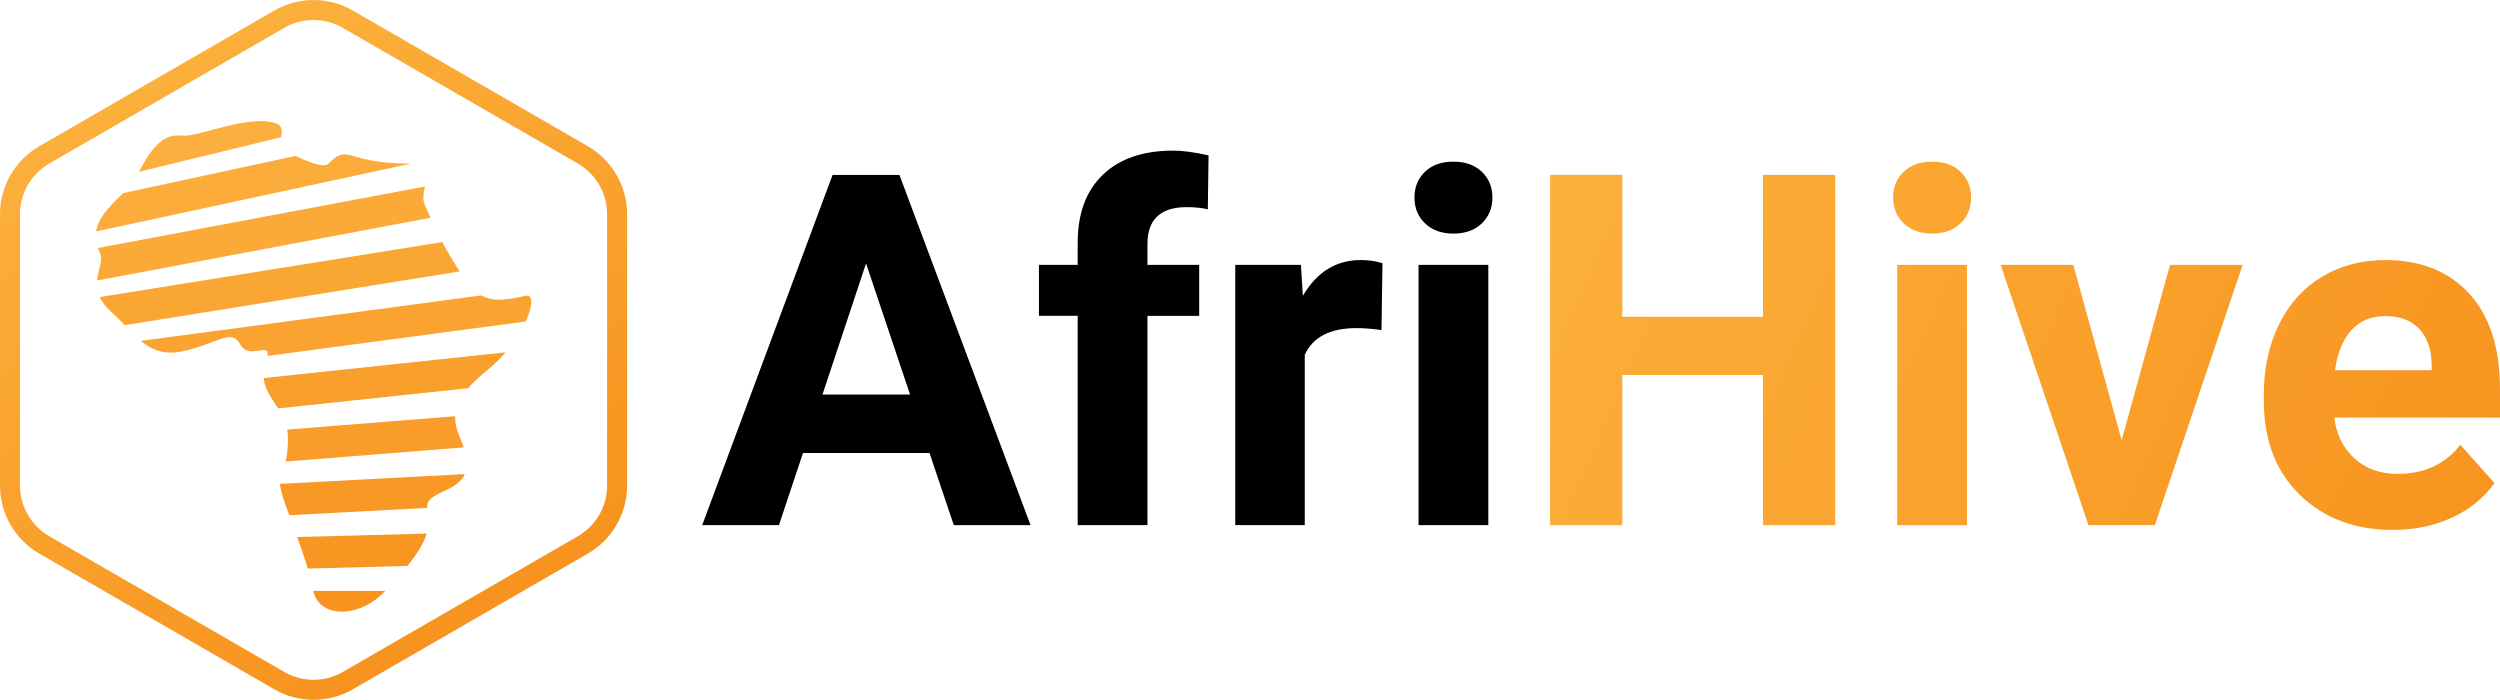 <?xml version="1.0" encoding="UTF-8"?>
<svg id="Layer_2" xmlns="http://www.w3.org/2000/svg" xmlns:xlink="http://www.w3.org/1999/xlink" viewBox="0 0 749.22 209.72">
  <defs>
    <style>
      .cls-1 {
        fill: #f89622;
      }

      .cls-2 {
        fill: #fbac3a;
      }

      .cls-3 {
        fill: #f89925;
      }

      .cls-4 {
        fill: url(#linear-gradient-2);
      }

      .cls-5 {
        fill: #fcaf3e;
      }

      .cls-6 {
        fill: #faa330;
      }

      .cls-7 {
        fill: none;
      }

      .cls-8 {
        fill: url(#linear-gradient-4);
      }

      .cls-9 {
        fill: #f99c29;
      }

      .cls-10 {
        fill: url(#linear-gradient-3);
      }

      .cls-11 {
        fill: url(#linear-gradient-5);
      }

      .cls-12 {
        fill: #fba937;
      }

      .cls-13 {
        fill: #f99f2c;
      }

      .cls-14 {
        fill: #faa633;
      }

      .cls-15 {
        fill: #f7931e;
      }

      .cls-16 {
        fill: url(#linear-gradient);
      }

      .cls-17 {
        clip-path: url(#clippath);
      }
    </style>
    <linearGradient id="linear-gradient" x1="448.4" y1="78.55" x2="738.74" y2="208.47" gradientUnits="userSpaceOnUse">
      <stop offset="0" stop-color="#fbb03b"/>
      <stop offset="1" stop-color="#f7931e"/>
    </linearGradient>
    <linearGradient id="linear-gradient-2" x1="460.5" y1="51.5" x2="750.85" y2="181.42" xlink:href="#linear-gradient"/>
    <linearGradient id="linear-gradient-3" x1="467.01" y1="36.95" x2="757.36" y2="166.86" xlink:href="#linear-gradient"/>
    <linearGradient id="linear-gradient-4" x1="478.09" y1="12.18" x2="768.44" y2="142.09" xlink:href="#linear-gradient"/>
    <linearGradient id="linear-gradient-5" x1="46.98" y1="23.48" x2="140.95" y2="186.24" xlink:href="#linear-gradient"/>
    <clipPath id="clippath">
      <path class="cls-7" d="M98.47,49.02c-1.94,1.94-9.56-2.23-12.85-3.7-3.92-1.75,1.37-6.98-3.05-8.41-8.3-2.68-23.04,4.24-27.96,3.73-4.79-.5-8.6,1.82-13.64,12.22-3.16,6.52-16.27,11.86-11.05,22.9,1.96,4.14-5.07,10.1,3.52,17.8,6.74,6.04,10.73,13.93,21.16,11.74,10.43-2.19,14.62-7,17.34-2.17,3.19,5.66,10.41-2.62,7.66,5.94-3.02,9.36,6.59,12.37,6.69,21.95.14,13.06-4.82,8.48-.94,19.72,2.96,8.56,6.92,17.85,8.54,26.23s13.83,8.45,21.48.19,15-16.16,12.81-24.24c-2.11-7.8,17.81-3.48,9.9-21.16-3.57-7.96-1.73-12.92,8.21-21.04,9.2-7.52,13.89-18.32,12.75-21.26-.74-1.91-2.03-.06-8.55.33-6.52.38-9.31-3.21-13.01-8.89-6.09-9.35-8.24-15.42-10.19-19.56-2.1-4.48,4.99-12.31-4.34-12.31-19.75,0-18.26-6.24-24.49,0Z"/>
    </clipPath>
  </defs>
  <g id="Layer_1-2" data-name="Layer_1">
    <g>
      <g>
        <path d="M278.57,135.75h-37.92l-7.21,21.63h-23l39.07-104.96h20.04l39.29,104.96h-23l-7.28-21.63ZM246.49,118.23h26.24l-13.19-39.29-13.05,39.29Z"/>
        <path d="M322.97,157.37v-62.72h-11.61v-15.28h11.61v-6.63c0-8.75,2.51-15.53,7.53-20.36,5.02-4.83,12.05-7.24,21.09-7.24,2.88,0,6.42.48,10.6,1.44l-.22,16.15c-1.73-.43-3.84-.65-6.34-.65-7.83,0-11.75,3.68-11.75,11.03v6.27h15.5v15.28h-15.5v62.72h-20.91Z"/>
        <path d="M414.02,98.91c-2.84-.38-5.33-.58-7.5-.58-7.88,0-13.05,2.67-15.5,8v51.04h-20.83v-78h19.68l.58,9.3c4.18-7.16,9.97-10.74,17.37-10.74,2.31,0,4.47.31,6.49.94l-.29,20.04Z"/>
        <path d="M423.9,59.19c0-3.12,1.04-5.7,3.14-7.71,2.09-2.02,4.94-3.03,8.54-3.03s6.39,1.01,8.51,3.03c2.11,2.02,3.17,4.59,3.17,7.71s-1.07,5.77-3.21,7.79c-2.14,2.02-4.96,3.03-8.47,3.03s-6.33-1.01-8.47-3.03c-2.14-2.02-3.21-4.61-3.21-7.79ZM446.03,157.37h-20.91v-78h20.91v78Z"/>
        <path class="cls-16" d="M549.98,157.37h-21.63v-44.98h-42.17v44.98h-21.63V52.41h21.63v42.53h42.17v-42.53h21.63v104.96Z"/>
        <path class="cls-4" d="M567.35,59.19c0-3.12,1.04-5.7,3.14-7.71,2.09-2.02,4.94-3.03,8.54-3.03s6.39,1.01,8.51,3.03c2.11,2.02,3.17,4.59,3.17,7.71s-1.07,5.77-3.21,7.79c-2.14,2.02-4.96,3.03-8.47,3.03s-6.33-1.01-8.47-3.03c-2.14-2.02-3.21-4.61-3.21-7.79ZM589.48,157.37h-20.91v-78h20.91v78Z"/>
        <path class="cls-10" d="M635.83,131.93l14.49-52.55h21.77l-26.31,78h-19.9l-26.31-78h21.77l14.49,52.55Z"/>
        <path class="cls-8" d="M717.15,158.81c-11.44,0-20.75-3.51-27.93-10.52-7.18-7.02-10.78-16.36-10.78-28.04v-2.02c0-7.83,1.51-14.84,4.54-21.01,3.03-6.17,7.32-10.93,12.87-14.27,5.55-3.34,11.88-5.01,18.99-5.01,10.67,0,19.07,3.36,25.19,10.09,6.13,6.73,9.19,16.27,9.19,28.62v8.51h-49.67c.67,5.09,2.7,9.18,6.09,12.25,3.39,3.08,7.68,4.61,12.87,4.61,8.03,0,14.3-2.91,18.81-8.72l10.24,11.46c-3.12,4.42-7.35,7.87-12.69,10.34-5.33,2.47-11.25,3.71-17.73,3.71ZM714.77,94.73c-4.13,0-7.49,1.4-10.06,4.2-2.57,2.8-4.22,6.81-4.94,12.02h28.98v-1.67c-.1-4.63-1.35-8.22-3.75-10.75-2.4-2.53-5.82-3.8-10.24-3.8Z"/>
      </g>
      <path class="cls-11" d="M93.96,209.72c-4.06,0-8.12-1.04-11.74-3.14L11.74,165.89c-7.24-4.18-11.74-11.97-11.74-20.33v-81.39c0-8.36,4.5-16.15,11.74-20.33L82.23,3.14c7.24-4.18,16.24-4.18,23.48,0l70.49,40.7c7.24,4.18,11.74,11.97,11.74,20.33v81.39c0,8.36-4.5,16.15-11.74,20.33l-70.49,40.7c-3.62,2.09-7.68,3.14-11.74,3.14ZM93.96,6c-3.02,0-6.04.78-8.74,2.33L14.74,49.03c-5.39,3.11-8.74,8.91-8.74,15.13v81.39c0,6.22,3.35,12.02,8.74,15.14l70.49,40.7c5.39,3.11,12.09,3.11,17.48,0l70.49-40.7c5.39-3.11,8.74-8.91,8.74-15.14v-81.39c0-6.22-3.35-12.02-8.74-15.13L102.7,8.33c-2.69-1.56-5.72-2.33-8.74-2.33Z"/>
      <g class="cls-17">
        <g>
          <rect class="cls-15" x="24.35" y="177.08" width="147.7" height="9.57"/>
          <rect class="cls-1" x="23.79" y="160.72" width="147.28" height="9.54" transform="translate(-4.32 2.62) rotate(-1.51)"/>
          <rect class="cls-3" x="23.18" y="144.35" width="146.97" height="9.52" transform="translate(-7.74 5.31) rotate(-3.03)"/>
          <rect class="cls-9" x="22.52" y="127.98" width="146.76" height="9.51" transform="translate(-10.22 8.02) rotate(-4.55)"/>
          <rect class="cls-13" x="21.81" y="111.61" width="146.66" height="9.5" transform="translate(-11.78 10.72) rotate(-6.07)"/>
          <rect class="cls-6" x="21.05" y="95.23" width="146.66" height="9.5" transform="translate(-12.39 13.36) rotate(-7.6)"/>
          <rect class="cls-14" x="20.23" y="78.85" width="146.76" height="9.51" transform="translate(-12.07 15.9) rotate(-9.12)"/>
          <rect class="cls-12" x="19.36" y="62.47" width="146.97" height="9.52" transform="translate(-10.82 18.31) rotate(-10.65)"/>
          <rect class="cls-2" x="18.44" y="46.08" width="147.28" height="9.54" transform="translate(-8.65 20.54) rotate(-12.16)"/>
          <rect class="cls-5" x="17.47" y="29.69" width="147.7" height="9.57" transform="translate(-5.56 22.56) rotate(-13.67)"/>
        </g>
      </g>
    </g>
  </g>
</svg>